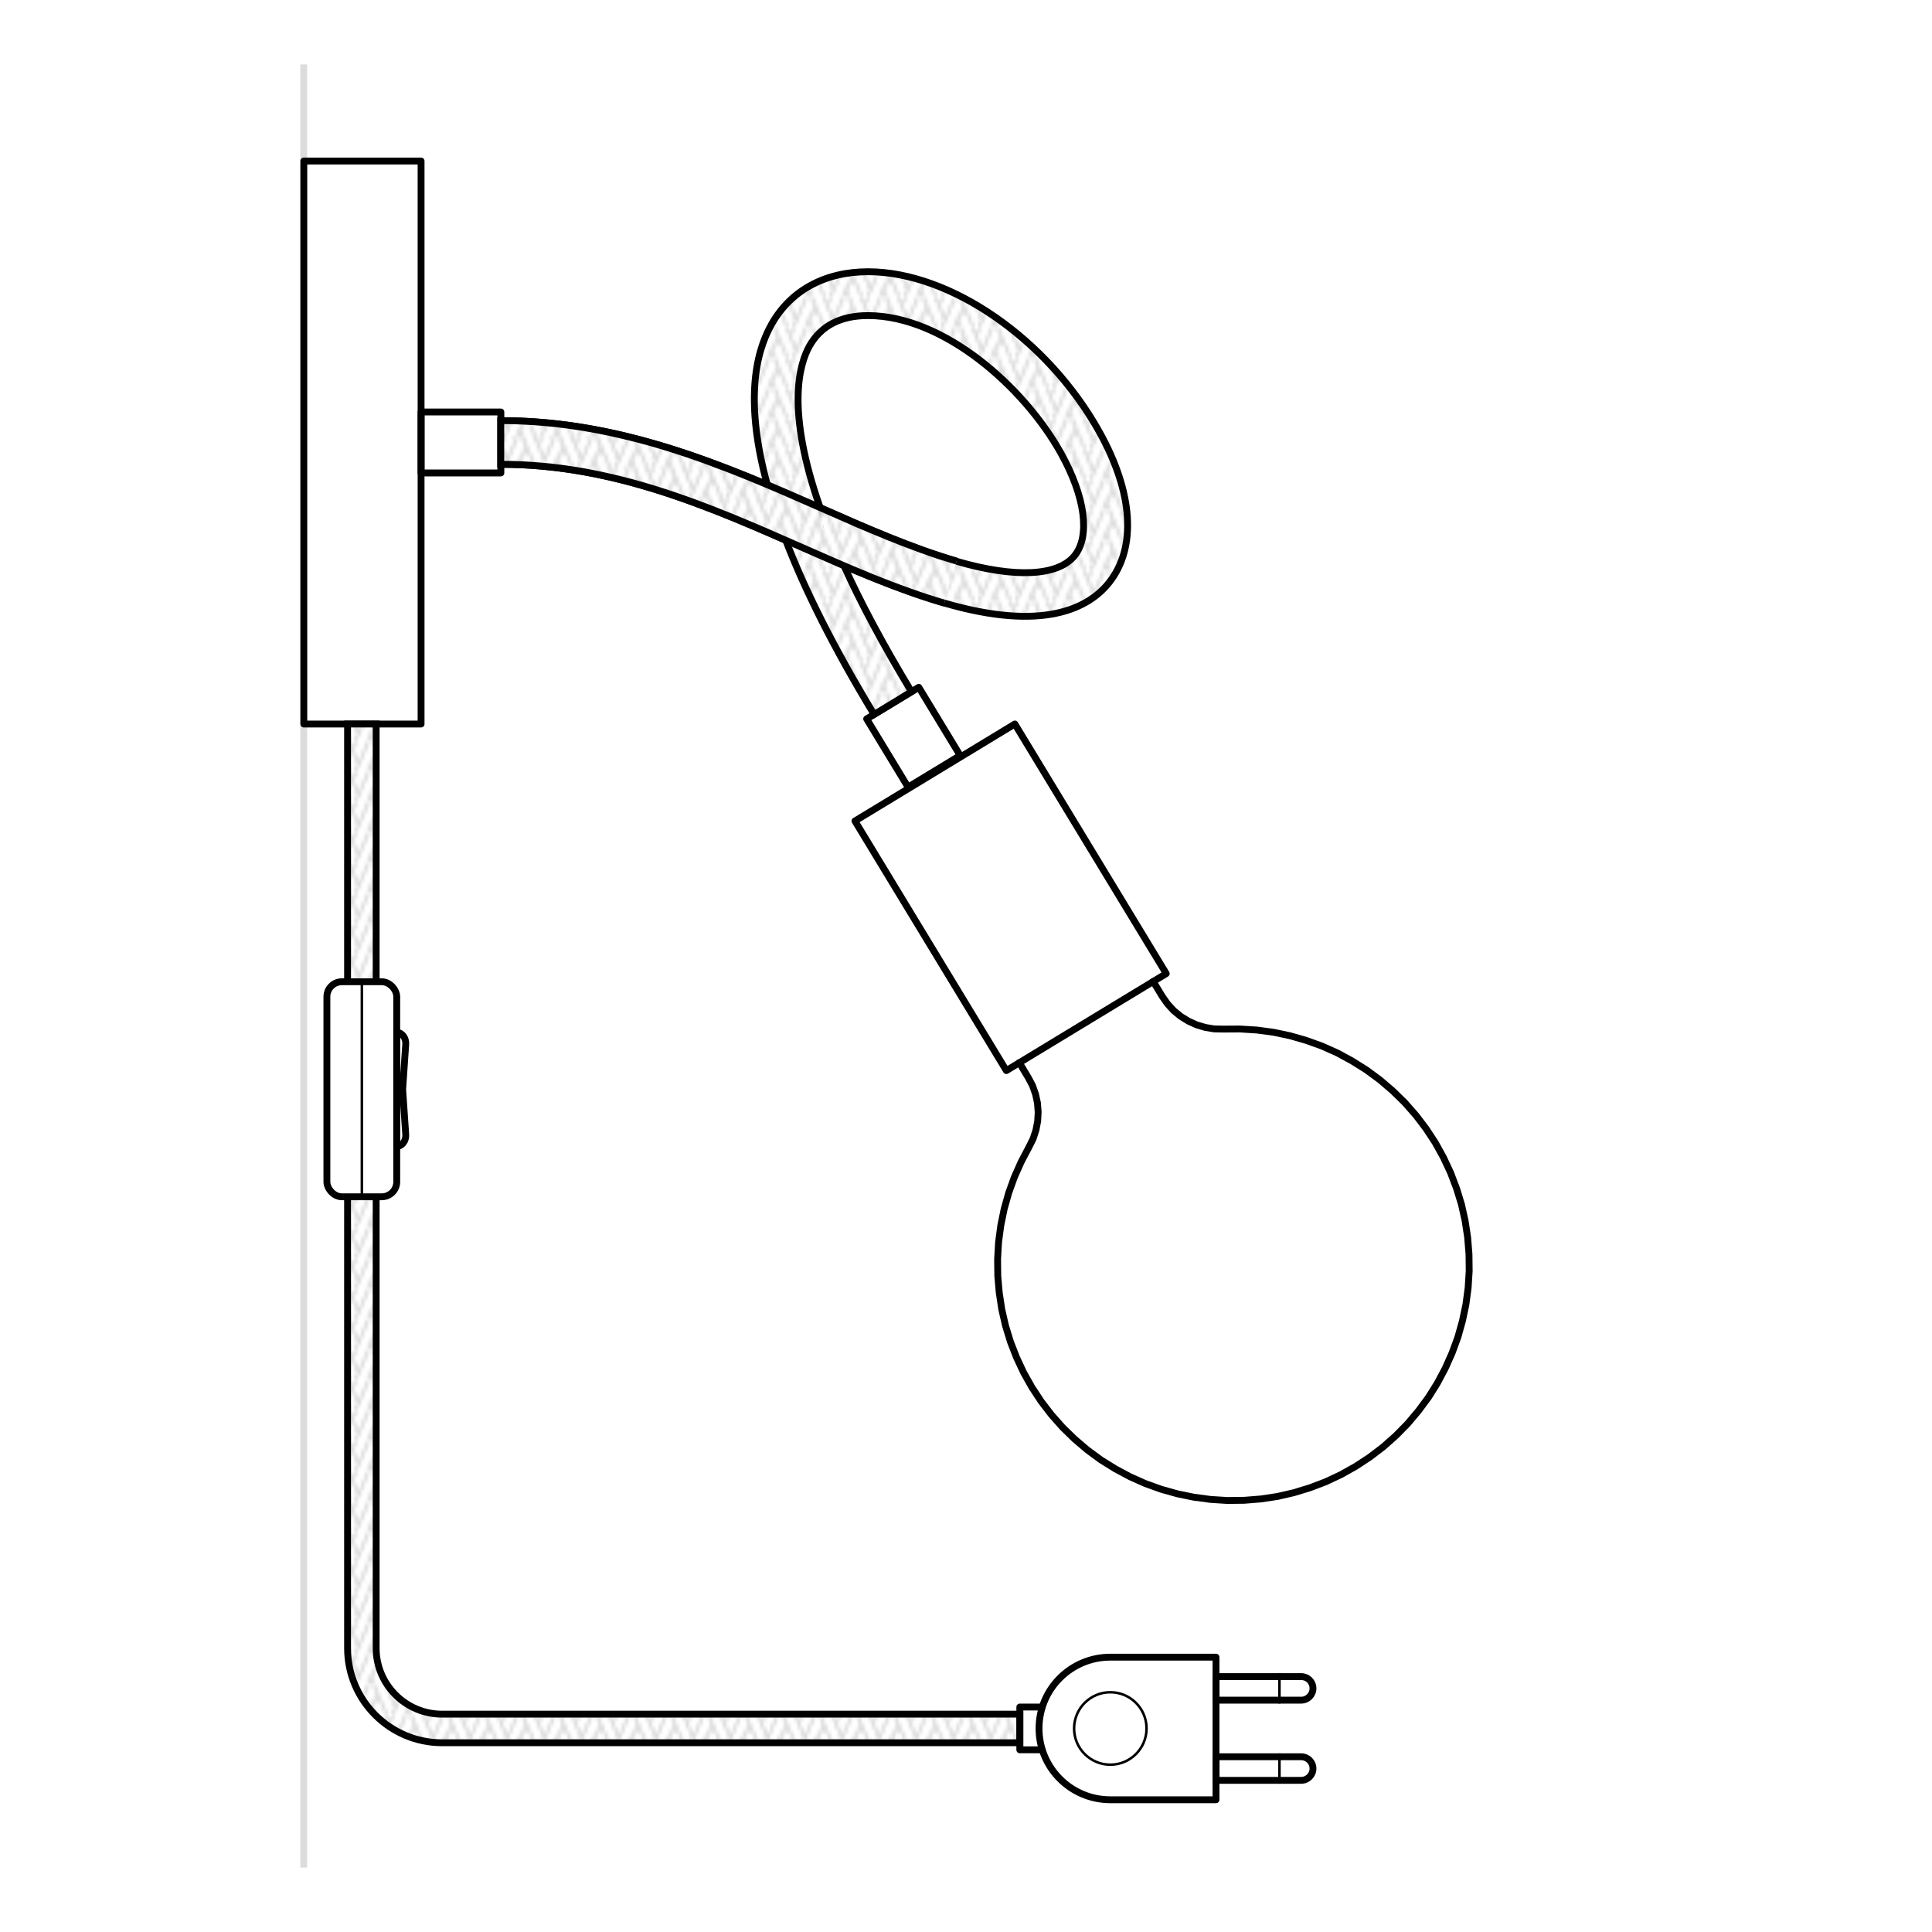 <?xml version="1.0" encoding="UTF-8"?>
<svg id="Livello_1" data-name="Livello 1" xmlns="http://www.w3.org/2000/svg" xmlns:xlink="http://www.w3.org/1999/xlink" viewBox="0 0 200 200">
  <defs>
    <style>
      .cls-1, .cls-2, .cls-3, .cls-4 {
        fill: none;
      }

      .cls-2 {
        stroke-width: .26px;
      }

      .cls-2, .cls-5, .cls-6, .cls-7, .cls-8, .cls-4, .cls-9 {
        stroke: #000;
      }

      .cls-2, .cls-10, .cls-4, .cls-9 {
        stroke-linecap: round;
        stroke-linejoin: round;
      }

      .cls-5 {
        fill: url(#Nuovo_pattern-4);
      }

      .cls-5, .cls-6, .cls-7, .cls-3, .cls-8 {
        stroke-miterlimit: 10;
      }

      .cls-5, .cls-6, .cls-7, .cls-8, .cls-4, .cls-9 {
        stroke-width: .71px;
      }

      .cls-6 {
        fill: url(#Nuovo_pattern-3);
      }

      .cls-7 {
        fill: url(#Nuovo_pattern-2);
      }

      .cls-3 {
        stroke: #dcdcdc;
        stroke-width: .71px;
      }

      .cls-8 {
        fill: url(#Nuovo_pattern);
      }

      .cls-10 {
        stroke: #d9d9d9;
        stroke-width: .72px;
      }

      .cls-10, .cls-9 {
        fill: #fff;
      }
    </style>
    <pattern id="Nuovo_pattern" data-name="Nuovo pattern" x="0" y="0" width="10.77" height="8.5" patternTransform="translate(-6522.47 -5283.1) scale(.35)" patternUnits="userSpaceOnUse" viewBox="0 0 10.77 8.5">
      <g>
        <rect class="cls-1" width="10.77" height="8.5"/>
        <polyline class="cls-10" points="11.74 2.32 10.01 6.49 15.29 19.02 17.02 14.85 11.74 2.32"/>
        <g>
          <polyline class="cls-10" points=".97 2.32 -.76 6.49 4.52 19.02 6.25 14.85 .97 2.32"/>
          <polyline class="cls-10" points="9.8 6.49 11.53 10.67 6.25 23.2 4.52 19.02 9.8 6.49"/>
        </g>
        <polyline class="cls-10" points="-.97 6.49 .76 10.67 -4.52 23.2 -6.25 19.02 -.97 6.49"/>
        <polyline class="cls-10" points="11.74 -6.19 10.01 -2.01 15.29 10.52 17.02 6.34 11.74 -6.19"/>
        <g>
          <polyline class="cls-10" points=".97 -6.19 -.76 -2.01 4.52 10.52 6.25 6.34 .97 -6.19"/>
          <polyline class="cls-10" points="9.8 -2.01 11.53 2.17 6.25 14.7 4.52 10.52 9.8 -2.01"/>
        </g>
        <polyline class="cls-10" points="-.97 -2.01 .76 2.17 -4.52 14.7 -6.25 10.52 -.97 -2.01"/>
        <polyline class="cls-10" points="11.74 -14.69 10.01 -10.52 15.29 2.02 17.02 -2.16 11.74 -14.69"/>
        <g>
          <polyline class="cls-10" points=".97 -14.69 -.76 -10.52 4.52 2.02 6.25 -2.16 .97 -14.69"/>
          <polyline class="cls-10" points="9.8 -10.52 11.53 -6.34 6.25 6.19 4.52 2.02 9.8 -10.52"/>
        </g>
        <polyline class="cls-10" points="-.97 -10.52 .76 -6.34 -4.52 6.19 -6.25 2.02 -.97 -10.52"/>
      </g>
    </pattern>
    <pattern id="Nuovo_pattern-2" data-name="Nuovo pattern" patternTransform="translate(-6525.44 -5281.21) scale(.35)" xlink:href="#Nuovo_pattern"/>
    <pattern id="Nuovo_pattern-3" data-name="Nuovo pattern" patternTransform="translate(-6525.44 -5281.21) scale(.35)" xlink:href="#Nuovo_pattern"/>
    <pattern id="Nuovo_pattern-4" data-name="Nuovo pattern" patternTransform="translate(-6525.44 -5281.21) scale(.35)" xlink:href="#Nuovo_pattern"/>
  </defs>
  <line class="cls-3" x1="31.44" y1="6.67" x2="31.44" y2="193.33"/>
  <g>
    <g>
      <polyline class="cls-9" points="119.38 101.6 120.32 103.15 120.86 103.92 121.49 104.61 122.22 105.21 123.01 105.7 123.87 106.09 124.77 106.36 125.69 106.51 126.63 106.53 128.37 106.52 130.11 106.63 131.84 106.86 133.54 107.22 135.21 107.7 136.85 108.29 138.44 109 139.97 109.83 141.45 110.76 142.85 111.79 144.17 112.92 145.42 114.14 146.57 115.45 147.62 116.83 148.58 118.29 149.42 119.81 150.16 121.39 150.78 123.02 151.29 124.68 151.67 126.38 151.93 128.1 152.07 129.84 152.09 131.58 151.98 133.32 151.75 135.04 151.39 136.75 150.92 138.42 150.32 140.06 149.61 141.65 148.79 143.19 147.87 144.66 146.83 146.06 145.71 147.39 144.49 148.63 143.18 149.79 141.8 150.84 140.34 151.8 138.82 152.65 137.25 153.39 135.62 154.01 133.95 154.52 132.26 154.91 130.54 155.17 128.8 155.31 127.06 155.33 125.32 155.22 123.59 154.99 121.89 154.64 120.21 154.17 118.57 153.58 116.98 152.87 115.45 152.05 113.97 151.13 112.57 150.1 111.24 148.97 109.99 147.75 108.84 146.45 107.78 145.07 106.82 143.61 105.97 142.1 105.23 140.52 104.6 138.9 104.09 137.23 103.7 135.53 103.44 133.81 103.29 132.08 103.27 130.34 103.37 128.6 103.6 126.87 103.95 125.16 104.42 123.49 105.01 121.85 105.72 120.26 106.53 118.72 106.95 117.88 107.24 116.99 107.42 116.06 107.47 115.13 107.4 114.19 107.2 113.27 106.89 112.39 106.45 111.56 105.52 110.01"/>
      <g id="KBM4011VBOTERM">
        <rect class="cls-4" x="94.93" y="77.78" width="19.36" height="30.22" transform="translate(-33 67.72) rotate(-31.24)"/>
      </g>
      <rect class="cls-4" x="44.56" y="41.68" width="6.31" height="8.26" transform="translate(1.91 93.52) rotate(-90)"/>
      <rect class="cls-4" x="91.4" y="72.19" width="6.31" height="8.26" transform="translate(-25.87 60.1) rotate(-31.24)"/>
      <rect class="cls-4" x="8.37" y="39.74" width="58.28" height="12.14" transform="translate(-8.29 83.32) rotate(-90)"/>
      <path class="cls-8" d="M90.49,73.96c-4.27-7.04-7.21-12.99-9.15-18.03-9.07-3.98-18.51-7.86-29.49-7.86v-4.52c10.29,0,19.39,3.18,27.58,6.63-2.28-8.35-1.33-13.48.44-16.61,1.98-3.51,5.53-5.44,9.99-5.44h.05c8.51.03,18.55,6.99,23.89,16.57,3.52,6.31,3.88,12,1.01,15.61-2.09,2.63-6.75,5.12-17.05,2.12-3.49-1.02-6.9-2.37-10.4-3.87,1.71,3.77,4,8.09,7,13.05l-3.87,2.35ZM84.91,52.57c4.88,2.15,9.5,4.18,14.1,5.53,6.07,1.77,10.53,1.55,12.24-.59,1.63-2.04,1.08-6.1-1.42-10.59-3.84-6.89-12.14-14.23-19.95-14.25h-.03c-2.84,0-4.87,1.06-6.05,3.14-1.08,1.92-2.44,6.69,1.11,16.77Z"/>
      <path class="cls-7" d="M97.75,62.43c-4.93-1.44-9.71-3.55-14.77-5.78-9.58-4.22-19.49-8.59-31.14-8.59v-4.52c12.6,0,23.42,4.77,32.97,8.97,4.92,2.17,9.57,4.22,14.21,5.57"/>
    </g>
    <g>
      <path class="cls-6" d="M38.94,123.9v46.72c0,3.77,3.06,6.83,6.83,6.83h59.81v2.96h-59.81c-5.4,0-9.79-4.39-9.79-9.79v-46.72"/>
      <polyline class="cls-5" points="35.98 101.63 35.98 74.95 38.94 74.95 38.94 101.63"/>
    </g>
    <g>
      <g>
        <path class="cls-4" d="M114.94,186.31c-4.07,0-7.38-3.3-7.38-7.38s3.3-7.38,7.38-7.38h10.94v14.76h-10.94Z"/>
        <g>
          <path class="cls-4" d="M132.45,181.86h2.25c.68,0,1.22.55,1.22,1.22s-.55,1.22-1.22,1.22h-2.25"/>
          <polyline class="cls-4" points="132.45 184.3 125.89 184.3 125.89 181.86 132.45 181.86"/>
          <path class="cls-4" d="M132.45,173.56h2.25c.68,0,1.22.55,1.22,1.22s-.55,1.22-1.22,1.22h-2.25"/>
          <polyline class="cls-4" points="132.45 176 125.89 176 125.89 173.56 132.45 173.56"/>
        </g>
        <circle class="cls-2" cx="114.94" cy="178.93" r="3.75"/>
      </g>
      <polyline class="cls-4" points="107.87 176.71 105.57 176.71 105.57 181.14 107.87 181.14"/>
    </g>
    <rect class="cls-4" x="33.84" y="101.63" width="7.23" height="22.26" rx="1.55" ry="1.55"/>
    <path class="cls-4" d="M41.07,118.66h0v-11.78s0,0,0,0c.55,0,.98.57.93,1.24l-.31,4.56c0,.06,0,.13,0,.19l.31,4.56c.05.67-.38,1.24-.93,1.24Z"/>
    <line class="cls-2" x1="37.46" y1="101.63" x2="37.46" y2="123.9"/>
  </g>
  <line class="cls-2" x1="132.45" y1="173.71" x2="132.45" y2="175.86"/>
  <line class="cls-2" x1="132.45" y1="182.01" x2="132.45" y2="184.12"/>
  <rect class="cls-1" width="200" height="200"/>
</svg>